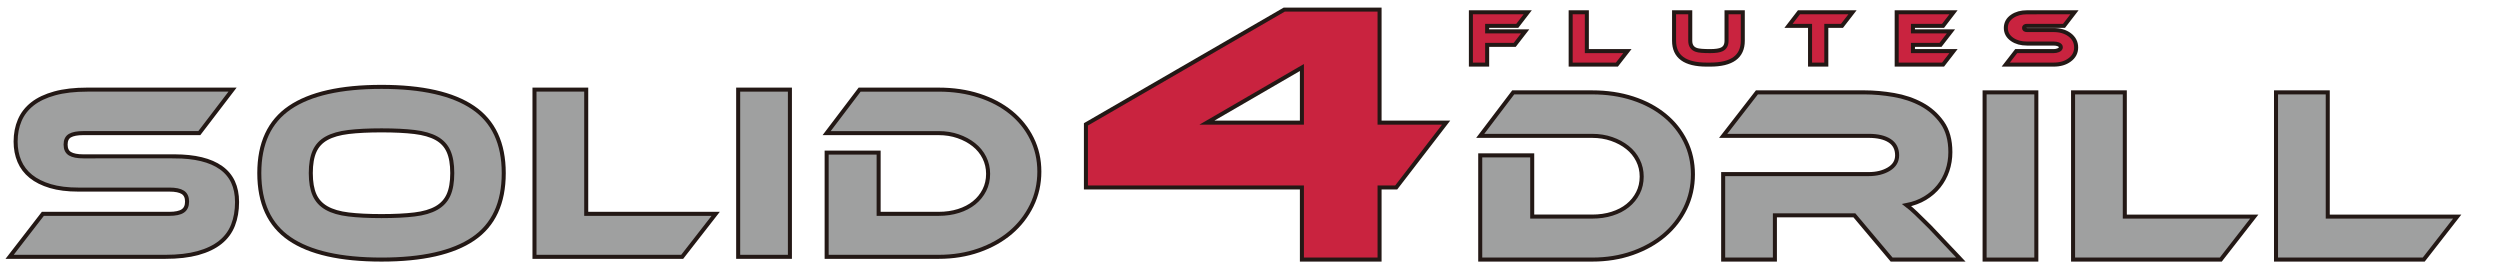<?xml version="1.0" encoding="UTF-8"?> <!-- Generator: Adobe Illustrator 25.4.2, SVG Export Plug-In . SVG Version: 6.00 Build 0) --> <svg xmlns="http://www.w3.org/2000/svg" xmlns:xlink="http://www.w3.org/1999/xlink" version="1.1" id="Base" x="0px" y="0px" viewBox="0 0 520.081 55" style="enable-background:new 0 0 520.081 55;" xml:space="preserve"> <style type="text/css"> .st0{fill:#9FA0A0;stroke:#231815;stroke-width:0.839;} .st1{fill:#C9233F;stroke:#231815;stroke-width:0.839;} </style> <g id="レイヤー_3"> </g> <g> <g> <path class="st0" d="M36.264,32.526c4.264,0,7.504,0.789,9.724,2.365c2.218,1.577,3.327,3.961,3.327,7.15 c0,1.767-0.278,3.363-0.832,4.784c-0.555,1.422-1.439,2.617-2.652,3.587c-1.214,0.971-2.765,1.715-4.653,2.236 c-1.889,0.519-4.151,0.78-6.785,0.78H2l6.915-8.943h26.31c1.282,0,2.218-0.198,2.807-0.598c0.589-0.398,0.884-1.048,0.884-1.949 c0-0.901-0.295-1.543-0.884-1.925c-0.59-0.382-1.526-0.572-2.807-0.572H16.298c-2.254,0-4.195-0.242-5.824-0.729 c-1.63-0.485-2.981-1.16-4.056-2.028C5.345,35.82,4.548,34.77,4.028,33.54c-0.52-1.23-0.78-2.591-0.78-4.082 c0-1.628,0.287-3.11,0.858-4.445c0.572-1.335,1.456-2.47,2.652-3.405c1.196-0.937,2.738-1.664,4.627-2.185 c1.889-0.519,4.151-0.78,6.785-0.78h30.21l-6.915,9.048H17.339c-1.248,0-2.176,0.174-2.782,0.519 c-0.607,0.347-0.91,0.971-0.91,1.872c0,0.903,0.303,1.533,0.91,1.898c0.606,0.364,1.534,0.545,2.782,0.545H36.264z"></path> <path class="st0" d="M79.369,18.072c8.458,0,14.81,1.438,19.056,4.316c4.246,2.878,6.37,7.418,6.37,13.623 c0,6.239-2.115,10.797-6.344,13.674C94.222,52.562,87.861,54,79.369,54c-8.527,0-14.896-1.438-19.108-4.316 c-4.211-2.876-6.318-7.435-6.318-13.674c0-6.205,2.115-10.745,6.344-13.623C64.515,19.51,70.876,18.072,79.369,18.072z M79.369,44.954c2.704,0,4.992-0.113,6.864-0.339c1.871-0.224,3.387-0.667,4.549-1.325c1.16-0.658,2.002-1.568,2.522-2.73 c0.52-1.16,0.78-2.676,0.78-4.549s-0.26-3.389-0.78-4.55s-1.361-2.062-2.522-2.704c-1.162-0.64-2.678-1.073-4.549-1.299 c-1.872-0.226-4.16-0.337-6.864-0.337c-2.703,0-4.992,0.111-6.863,0.337c-1.872,0.226-3.389,0.658-4.549,1.299 c-1.162,0.642-2.002,1.543-2.522,2.704s-0.78,2.678-0.78,4.55s0.26,3.389,0.78,4.549c0.52,1.163,1.36,2.072,2.522,2.73 c1.16,0.658,2.677,1.101,4.549,1.325C74.377,44.841,76.665,44.954,79.369,44.954z"></path> <path class="st0" d="M148.886,44.485l-6.968,8.943h-30.729V18.643h10.763v25.842H148.886z"></path> <path class="st0" d="M164.327,53.428h-10.763V18.643h10.763V53.428z"></path> <path class="st0" d="M216.218,35.698c0,2.531-0.529,4.879-1.586,7.046c-1.058,2.165-2.514,4.038-4.368,5.615 c-1.855,1.577-4.065,2.817-6.63,3.718c-2.566,0.901-5.355,1.351-8.372,1.351h-23.293V31.747h10.815v12.738h12.479 c1.491,0,2.868-0.198,4.134-0.598c1.265-0.398,2.348-0.961,3.25-1.69c0.901-0.727,1.612-1.602,2.132-2.626 c0.52-1.022,0.78-2.157,0.78-3.405c0-1.214-0.26-2.339-0.78-3.379c-0.52-1.04-1.248-1.933-2.184-2.678 c-0.936-0.745-2.028-1.335-3.276-1.767c-1.247-0.434-2.599-0.65-4.056-0.65h-23.293l6.863-9.048h16.43 c3.05,0,5.858,0.416,8.423,1.248c2.565,0.832,4.775,2.002,6.63,3.51c1.854,1.507,3.302,3.31,4.341,5.407 C215.698,30.907,216.218,33.203,216.218,35.698z"></path> </g> <g> <path class="st0" d="M352.182,36.269c0,2.531-0.529,4.879-1.586,7.046c-1.058,2.165-2.514,4.038-4.367,5.615 c-1.856,1.577-4.065,2.817-6.63,3.718C337.034,53.55,334.245,54,331.228,54h-23.293V32.318h10.815v12.738h12.478 c1.491,0,2.868-0.198,4.134-0.598c1.264-0.398,2.349-0.961,3.25-1.69c0.901-0.727,1.612-1.602,2.133-2.626 c0.519-1.022,0.78-2.157,0.78-3.405c0-1.214-0.26-2.339-0.78-3.379c-0.521-1.04-1.248-1.933-2.185-2.678 c-0.935-0.745-2.028-1.335-3.276-1.767c-1.246-0.434-2.599-0.65-4.056-0.65h-23.293l6.863-9.048h16.43 c3.05,0,5.859,0.416,8.424,1.248s4.775,2.002,6.629,3.51c1.854,1.507,3.302,3.31,4.342,5.407 C351.663,31.478,352.182,33.775,352.182,36.269z"></path> <path class="st0" d="M407.922,54h-14.402l-7.748-9.204h-16.535V54h-10.763V36.218h30.261c1.664,0,3.068-0.347,4.211-1.04 c1.145-0.693,1.717-1.646,1.717-2.86c0-1.353-0.519-2.367-1.559-3.042c-1.04-0.676-2.496-1.014-4.368-1.014h-30.261l7.02-9.048 h22.356c1.977,0,4.021,0.182,6.136,0.547c2.115,0.364,4.038,1.014,5.772,1.949c1.733,0.935,3.163,2.201,4.29,3.795 c1.125,1.595,1.689,3.64,1.689,6.136c0,1.351-0.208,2.635-0.622,3.848c-0.416,1.214-1.016,2.306-1.795,3.276 c-0.78,0.971-1.733,1.794-2.86,2.47c-1.127,0.676-2.4,1.153-3.821,1.43c0.59,0.45,1.248,1.022,1.977,1.715 c0.727,0.694,1.697,1.648,2.911,2.86L407.922,54z"></path> <path class="st0" d="M423.623,54H412.86V19.215h10.763V54z"></path> <path class="st0" d="M468.963,45.057L461.995,54h-30.73V19.215h10.763v25.842H468.963z"></path> <path class="st0" d="M511.183,45.057L504.215,54h-30.73V19.215h10.763v25.842H511.183z"></path> </g> <g> <path class="st1" d="M317.814,2.555l-2.174,2.824h-6.265v1.147h7.91l-2.174,2.807h-5.736v4.106h-3.381V2.555H317.814z"></path> <path class="st1" d="M338.553,10.632l-2.188,2.807h-9.615V2.555h3.366v8.077H338.553z"></path> <path class="st1" d="M362.556,8.487c0,3.302-2.264,4.952-6.793,4.952h-0.709c-4.529,0-6.793-1.649-6.793-4.952V2.555h3.366v5.933 c0,0.986,0.432,1.622,1.297,1.903c0.464,0.161,1.409,0.241,2.839,0.241c1.137,0,1.948-0.121,2.431-0.362 c0.654-0.313,0.981-0.906,0.981-1.782V2.555h3.381V8.487z"></path> <path class="st1" d="M385.381,2.555l-2.19,2.824h-3.26v8.06h-3.382v-8.06h-4.483l2.174-2.824H385.381z"></path> <path class="st1" d="M406.392,10.632l-2.174,2.807h-9.646V2.555h11.819l-2.174,2.824h-6.264v1.147h7.91l-2.174,2.807h-5.736v1.299 H406.392z"></path> <path class="st1" d="M431.558,2.555l-2.174,2.824h-7.698c-0.413,0-0.619,0.146-0.619,0.437c0,0.292,0.206,0.437,0.619,0.437h5.54 c1.319,0,2.421,0.323,3.305,0.966c0.916,0.685,1.374,1.571,1.374,2.657c0,1.078-0.464,1.948-1.389,2.613 c-0.865,0.634-1.962,0.95-3.291,0.95h-9.964l2.175-2.807h7.788c0.352,0,0.67-0.061,0.952-0.182 c0.362-0.151,0.542-0.357,0.542-0.618c0-0.272-0.18-0.478-0.542-0.619c-0.272-0.102-0.59-0.152-0.952-0.152h-5.54 c-1.228,0-2.255-0.28-3.079-0.845c-0.886-0.603-1.328-1.404-1.328-2.4c0-1.006,0.442-1.812,1.328-2.416 c0.824-0.563,1.851-0.845,3.079-0.845H431.558z"></path> </g> <g> <path class="st1" d="M300.842,25.511l-10.385,13.487h-3.463V54h-16.155V38.998h-44.931V25.871L267.161,2h19.834v23.511H300.842z M270.839,25.511V14.044l-19.762,11.467H270.839z"></path> </g> </g> </svg> 
